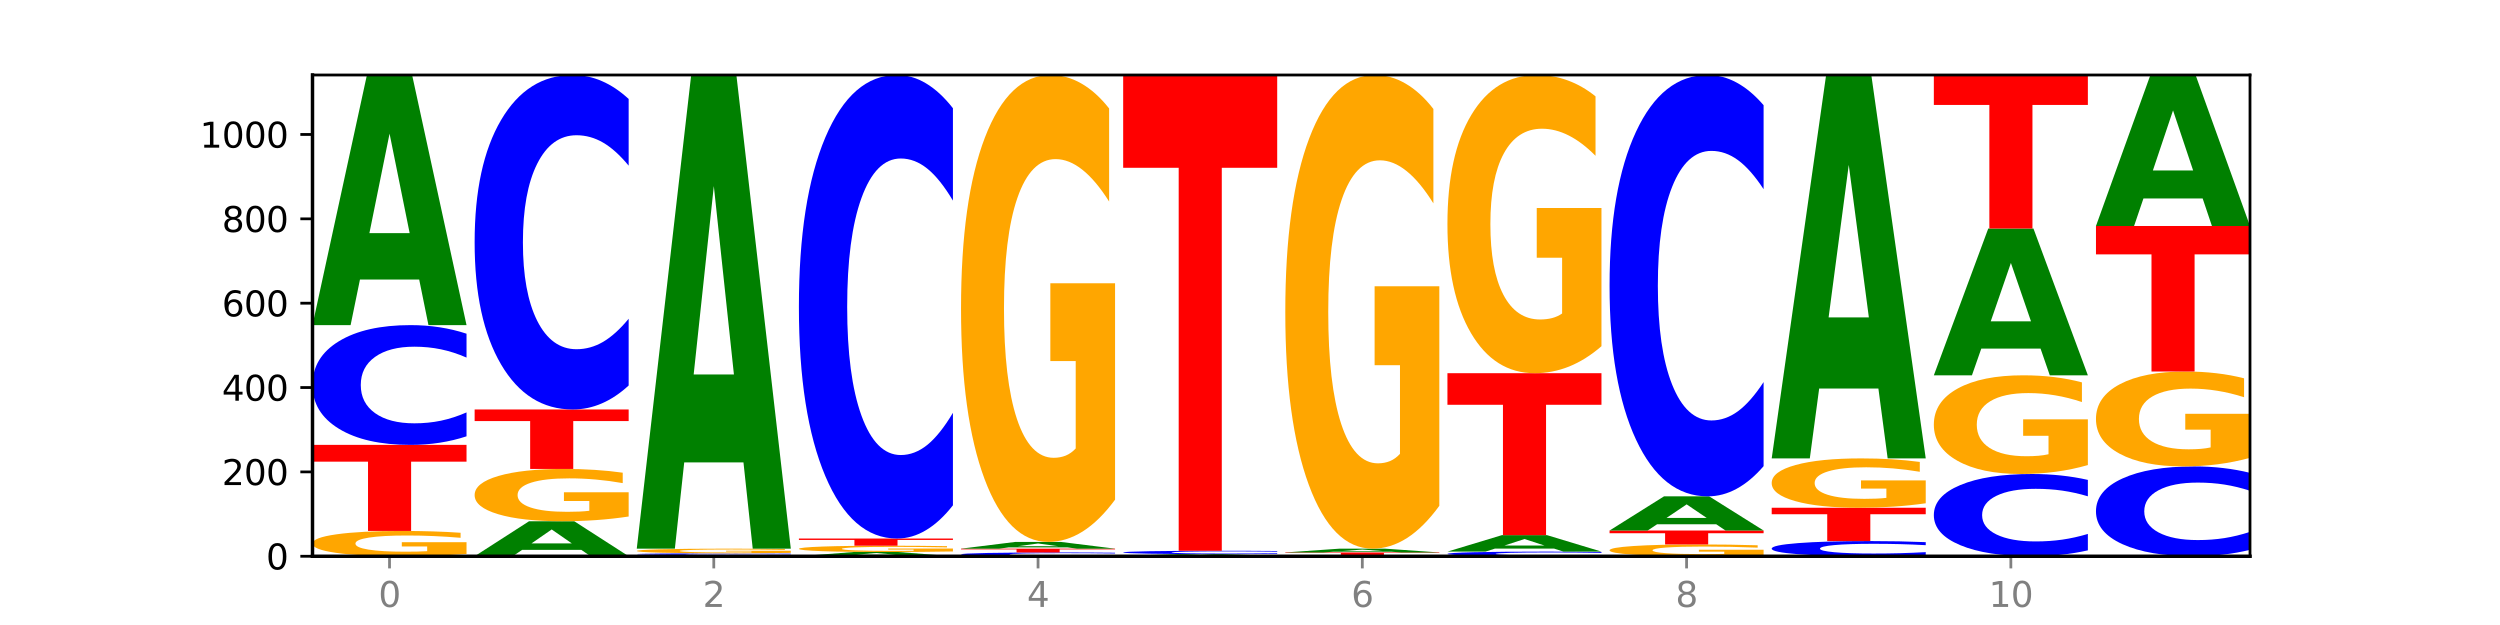 <?xml version="1.0" encoding="utf-8" standalone="no"?>
<!DOCTYPE svg PUBLIC "-//W3C//DTD SVG 1.1//EN"
  "http://www.w3.org/Graphics/SVG/1.1/DTD/svg11.dtd">
<svg xmlns:xlink="http://www.w3.org/1999/xlink" width="720pt" height="180pt" viewBox="0 0 720 180" xmlns="http://www.w3.org/2000/svg" version="1.1">
 <defs>
  <style type="text/css">*{stroke-linejoin: round; stroke-linecap: butt}</style>
 </defs>
 <g id="figure_1">
  <g id="patch_1">
   <path d="M 0 180 
L 720 180 
L 720 0 
L 0 0 
z
" style="fill: #ffffff"/>
  </g>
  <g id="axes_1">
   <g id="patch_2">
    <path d="M 90 160.2 
L 648 160.2 
L 648 21.6 
L 90 21.6 
z
" style="fill: #ffffff"/>
   </g>
   <g id="line2d_1">
    <path d="M 90 160.2 
L 648 160.2 
" clip-path="url(#p545c2357da)" style="fill: none; stroke: #000000; stroke-width: 0.5; stroke-linecap: square"/>
   </g>
   <g id="patch_3">
    <path d="M 134.36 159.541 
Q 129.886 159.87 125.074 160.036 
Q 120.263 160.2 115.133 160.2 
Q 103.541 160.2 96.77 159.218 
Q 90 158.237 90 156.558 
Q 90 154.86 96.89 153.886 
Q 103.789 152.912 115.789 152.912 
Q 120.412 152.912 124.647 153.044 
Q 128.892 153.175 132.65 153.434 
L 132.65 154.887 
Q 128.773 154.554 124.935 154.39 
Q 121.098 154.224 117.24 154.224 
Q 110.102 154.224 106.235 154.83 
Q 102.367 155.433 102.367 156.558 
Q 102.367 157.672 106.096 158.28 
Q 109.824 158.887 116.684 158.887 
Q 118.553 158.887 120.153 158.853 
Q 121.754 158.816 123.026 158.741 
L 123.026 157.377 
L 115.719 157.377 
L 115.719 156.162 
L 134.36 156.162 
L 134.36 159.541 
z
" clip-path="url(#p545c2357da)" style="fill: #ffa600"/>
   </g>
   <g id="patch_4">
    <path d="M 90 128.131 
L 134.36 128.131 
L 134.36 132.964 
L 118.401 132.964 
L 118.401 152.912 
L 105.99 152.912 
L 105.99 132.964 
L 90 132.964 
L 90 128.131 
z
" clip-path="url(#p545c2357da)" style="fill: #ff0000"/>
   </g>
   <g id="patch_5">
    <path d="M 134.36 125.658 
Q 130.649 126.884 126.637 127.504 
Q 122.624 128.131 118.254 128.131 
Q 105.222 128.131 97.611 123.485 
Q 90 118.839 90 110.893 
Q 90 102.919 97.611 98.279 
Q 105.222 93.633 118.254 93.633 
Q 122.624 93.633 126.637 94.26 
Q 130.649 94.88 134.36 96.106 
L 134.36 102.983 
Q 130.616 101.358 126.983 100.603 
Q 123.351 99.847 119.339 99.847 
Q 112.141 99.847 108.017 102.79 
Q 103.904 105.726 103.904 110.893 
Q 103.904 116.038 108.017 118.981 
Q 112.141 121.917 119.339 121.917 
Q 123.351 121.917 126.983 121.162 
Q 130.616 120.399 134.36 118.775 
L 134.36 125.658 
z
" clip-path="url(#p545c2357da)" style="fill: #0000ff"/>
   </g>
   <g id="patch_6">
    <path d="M 120.728 80.511 
L 103.668 80.511 
L 100.974 93.633 
L 90 93.633 
L 105.672 21.6 
L 118.687 21.6 
L 134.36 93.633 
L 123.395 93.633 
L 120.728 80.511 
z
M 106.389 67.142 
L 117.98 67.142 
L 112.194 38.489 
L 106.389 67.142 
z
" clip-path="url(#p545c2357da)" style="fill: #008000"/>
   </g>
   <g id="patch_7">
    <path d="M 167.423 158.363 
L 150.363 158.363 
L 147.669 160.2 
L 136.695 160.2 
L 152.367 150.118 
L 165.382 150.118 
L 181.054 160.2 
L 170.089 160.2 
L 167.423 158.363 
z
M 153.083 156.492 
L 164.675 156.492 
L 158.888 152.482 
L 153.083 156.492 
z
" clip-path="url(#p545c2357da)" style="fill: #008000"/>
   </g>
   <g id="patch_8">
    <path d="M 181.054 148.755 
Q 176.581 149.436 171.769 149.779 
Q 166.957 150.118 161.827 150.118 
Q 150.235 150.118 143.465 148.089 
Q 136.695 146.06 136.695 142.591 
Q 136.695 139.081 143.584 137.068 
Q 150.484 135.055 162.483 135.055 
Q 167.106 135.055 171.341 135.329 
Q 175.586 135.6 179.344 136.135 
L 179.344 139.137 
Q 175.467 138.45 171.63 138.111 
Q 167.792 137.768 163.935 137.768 
Q 156.797 137.768 152.929 139.019 
Q 149.062 140.267 149.062 142.591 
Q 149.062 144.894 152.79 146.151 
Q 156.518 147.405 163.378 147.405 
Q 165.247 147.405 166.848 147.333 
Q 168.448 147.258 169.721 147.103 
L 169.721 144.284 
L 162.414 144.284 
L 162.414 141.773 
L 181.054 141.773 
L 181.054 148.755 
z
" clip-path="url(#p545c2357da)" style="fill: #ffa600"/>
   </g>
   <g id="patch_9">
    <path d="M 136.695 117.928 
L 181.054 117.928 
L 181.054 121.268 
L 165.095 121.268 
L 165.095 135.055 
L 152.685 135.055 
L 152.685 121.268 
L 136.695 121.268 
L 136.695 117.928 
z
" clip-path="url(#p545c2357da)" style="fill: #ff0000"/>
   </g>
   <g id="patch_10">
    <path d="M 181.054 111.023 
Q 177.344 114.445 173.331 116.177 
Q 169.319 117.928 164.949 117.928 
Q 151.917 117.928 144.306 104.954 
Q 136.695 91.98 136.695 69.794 
Q 136.695 47.527 144.306 34.574 
Q 151.917 21.6 164.949 21.6 
Q 169.319 21.6 173.331 23.351 
Q 177.344 25.082 181.054 28.505 
L 181.054 47.707 
Q 177.31 43.17 173.678 41.061 
Q 170.045 38.951 166.033 38.951 
Q 158.835 38.951 154.711 47.169 
Q 150.598 55.367 150.598 69.794 
Q 150.598 84.16 154.711 92.378 
Q 158.835 100.576 166.033 100.576 
Q 170.045 100.576 173.678 98.467 
Q 177.31 96.338 181.054 91.801 
L 181.054 111.023 
z
" clip-path="url(#p545c2357da)" style="fill: #0000ff"/>
   </g>
   <g id="patch_11">
    <path d="M 183.389 159.836 
L 227.749 159.836 
L 227.749 159.907 
L 211.79 159.907 
L 211.79 160.2 
L 199.379 160.2 
L 199.379 159.907 
L 183.389 159.907 
L 183.389 159.836 
z
" clip-path="url(#p545c2357da)" style="fill: #ff0000"/>
   </g>
   <g id="patch_12">
    <path d="M 227.749 159.801 
Q 224.038 159.818 220.026 159.827 
Q 216.014 159.836 211.644 159.836 
Q 198.612 159.836 191 159.77 
Q 183.389 159.705 183.389 159.593 
Q 183.389 159.48 191 159.415 
Q 198.612 159.35 211.644 159.35 
Q 216.014 159.35 220.026 159.359 
Q 224.038 159.367 227.749 159.385 
L 227.749 159.481 
Q 224.005 159.458 220.372 159.448 
Q 216.74 159.437 212.728 159.437 
Q 205.53 159.437 201.406 159.479 
Q 197.293 159.52 197.293 159.593 
Q 197.293 159.665 201.406 159.707 
Q 205.53 159.748 212.728 159.748 
Q 216.74 159.748 220.372 159.737 
Q 224.005 159.727 227.749 159.704 
L 227.749 159.801 
z
" clip-path="url(#p545c2357da)" style="fill: #0000ff"/>
   </g>
   <g id="patch_13">
    <path d="M 227.749 159.229 
Q 223.275 159.289 218.463 159.32 
Q 213.652 159.35 208.522 159.35 
Q 196.93 159.35 190.159 159.17 
Q 183.389 158.99 183.389 158.682 
Q 183.389 158.371 190.279 158.192 
Q 197.178 158.013 209.178 158.013 
Q 213.801 158.013 218.036 158.038 
Q 222.281 158.062 226.039 158.109 
L 226.039 158.376 
Q 222.162 158.315 218.324 158.285 
Q 214.487 158.254 210.629 158.254 
Q 203.491 158.254 199.624 158.365 
Q 195.757 158.476 195.757 158.682 
Q 195.757 158.886 199.485 158.998 
Q 203.213 159.109 210.073 159.109 
Q 211.942 159.109 213.542 159.103 
Q 215.143 159.096 216.415 159.082 
L 216.415 158.832 
L 209.108 158.832 
L 209.108 158.609 
L 227.749 158.609 
L 227.749 159.229 
z
" clip-path="url(#p545c2357da)" style="fill: #ffa600"/>
   </g>
   <g id="patch_14">
    <path d="M 214.117 133.163 
L 197.057 133.163 
L 194.363 158.013 
L 183.389 158.013 
L 199.062 21.6 
L 212.077 21.6 
L 227.749 158.013 
L 216.784 158.013 
L 214.117 133.163 
z
M 199.778 107.845 
L 211.369 107.845 
L 205.583 53.584 
L 199.778 107.845 
z
" clip-path="url(#p545c2357da)" style="fill: #008000"/>
   </g>
   <g id="patch_15">
    <path d="M 260.812 159.979 
L 243.752 159.979 
L 241.058 160.2 
L 230.084 160.2 
L 245.756 158.985 
L 258.771 158.985 
L 274.444 160.2 
L 263.478 160.2 
L 260.812 159.979 
z
M 246.473 159.753 
L 258.064 159.753 
L 252.277 159.27 
L 246.473 159.753 
z
" clip-path="url(#p545c2357da)" style="fill: #008000"/>
   </g>
   <g id="patch_16">
    <path d="M 274.444 158.82 
Q 269.97 158.903 265.158 158.944 
Q 260.346 158.985 255.216 158.985 
Q 243.624 158.985 236.854 158.74 
Q 230.084 158.494 230.084 158.075 
Q 230.084 157.65 236.973 157.407 
Q 243.873 157.163 255.872 157.163 
Q 260.495 157.163 264.73 157.196 
Q 268.976 157.229 272.734 157.294 
L 272.734 157.657 
Q 268.856 157.574 265.019 157.533 
Q 261.181 157.491 257.324 157.491 
Q 250.186 157.491 246.318 157.643 
Q 242.451 157.794 242.451 158.075 
Q 242.451 158.353 246.179 158.505 
Q 249.907 158.657 256.767 158.657 
Q 258.636 158.657 260.237 158.648 
Q 261.837 158.639 263.11 158.621 
L 263.11 158.28 
L 255.803 158.28 
L 255.803 157.976 
L 274.444 157.976 
L 274.444 158.82 
z
" clip-path="url(#p545c2357da)" style="fill: #ffa600"/>
   </g>
   <g id="patch_17">
    <path d="M 230.084 155.098 
L 274.444 155.098 
L 274.444 155.501 
L 258.484 155.501 
L 258.484 157.163 
L 246.074 157.163 
L 246.074 155.501 
L 230.084 155.501 
L 230.084 155.098 
z
" clip-path="url(#p545c2357da)" style="fill: #ff0000"/>
   </g>
   <g id="patch_18">
    <path d="M 274.444 145.529 
Q 270.733 150.272 266.721 152.671 
Q 262.708 155.098 258.338 155.098 
Q 245.306 155.098 237.695 137.118 
Q 230.084 119.138 230.084 88.39 
Q 230.084 57.532 237.695 39.58 
Q 245.306 21.6 258.338 21.6 
Q 262.708 21.6 266.721 24.027 
Q 270.733 26.426 274.444 31.169 
L 274.444 57.78 
Q 270.699 51.493 267.067 48.57 
Q 263.435 45.647 259.422 45.647 
Q 252.224 45.647 248.1 57.036 
Q 243.987 68.397 243.987 88.39 
Q 243.987 108.301 248.1 119.69 
Q 252.224 131.051 259.422 131.051 
Q 263.435 131.051 267.067 128.128 
Q 270.699 125.178 274.444 118.89 
L 274.444 145.529 
z
" clip-path="url(#p545c2357da)" style="fill: #0000ff"/>
   </g>
   <g id="patch_19">
    <path d="M 321.138 160.122 
Q 317.427 160.16 313.415 160.18 
Q 309.403 160.2 305.033 160.2 
Q 292.001 160.2 284.389 160.053 
Q 276.778 159.906 276.778 159.654 
Q 276.778 159.401 284.389 159.254 
Q 292.001 159.107 305.033 159.107 
Q 309.403 159.107 313.415 159.127 
Q 317.427 159.146 321.138 159.185 
L 321.138 159.403 
Q 317.394 159.352 313.762 159.328 
Q 310.129 159.304 306.117 159.304 
Q 298.919 159.304 294.795 159.397 
Q 290.682 159.49 290.682 159.654 
Q 290.682 159.817 294.795 159.91 
Q 298.919 160.003 306.117 160.003 
Q 310.129 160.003 313.762 159.979 
Q 317.394 159.955 321.138 159.903 
L 321.138 160.122 
z
" clip-path="url(#p545c2357da)" style="fill: #0000ff"/>
   </g>
   <g id="patch_20">
    <path d="M 276.778 158.013 
L 321.138 158.013 
L 321.138 158.227 
L 305.179 158.227 
L 305.179 159.107 
L 292.768 159.107 
L 292.768 158.227 
L 276.778 158.227 
L 276.778 158.013 
z
" clip-path="url(#p545c2357da)" style="fill: #ff0000"/>
   </g>
   <g id="patch_21">
    <path d="M 307.506 157.659 
L 290.446 157.659 
L 287.753 158.013 
L 276.778 158.013 
L 292.451 156.07 
L 305.466 156.07 
L 321.138 158.013 
L 310.173 158.013 
L 307.506 157.659 
z
M 293.167 157.299 
L 304.758 157.299 
L 298.972 156.526 
L 293.167 157.299 
z
" clip-path="url(#p545c2357da)" style="fill: #008000"/>
   </g>
   <g id="patch_22">
    <path d="M 321.138 143.903 
Q 316.664 149.987 311.853 153.042 
Q 307.041 156.07 301.911 156.07 
Q 290.319 156.07 283.549 137.959 
Q 276.778 119.848 276.778 88.877 
Q 276.778 57.544 283.668 39.572 
Q 290.567 21.6 302.567 21.6 
Q 307.19 21.6 311.425 24.044 
Q 315.67 26.461 319.428 31.239 
L 319.428 58.044 
Q 315.551 51.905 311.713 48.877 
Q 307.876 45.822 304.018 45.822 
Q 296.88 45.822 293.013 56.988 
Q 289.146 68.127 289.146 88.877 
Q 289.146 109.432 292.874 120.654 
Q 296.602 131.848 303.462 131.848 
Q 305.331 131.848 306.931 131.209 
Q 308.532 130.543 309.805 129.154 
L 309.805 103.987 
L 302.497 103.987 
L 302.497 81.571 
L 321.138 81.571 
L 321.138 143.903 
z
" clip-path="url(#p545c2357da)" style="fill: #ffa600"/>
   </g>
   <g id="patch_23">
    <path d="M 367.833 160.189 
Q 363.359 160.195 358.547 160.197 
Q 353.735 160.2 348.605 160.2 
Q 337.013 160.2 330.243 160.184 
Q 323.473 160.167 323.473 160.139 
Q 323.473 160.111 330.362 160.095 
Q 337.262 160.079 349.262 160.079 
Q 353.884 160.079 358.12 160.081 
Q 362.365 160.083 366.123 160.087 
L 366.123 160.111 
Q 362.245 160.106 358.408 160.103 
Q 354.57 160.1 350.713 160.1 
Q 343.575 160.1 339.708 160.11 
Q 335.84 160.121 335.84 160.139 
Q 335.84 160.158 339.568 160.168 
Q 343.297 160.178 350.156 160.178 
Q 352.025 160.178 353.626 160.178 
Q 355.227 160.177 356.499 160.176 
L 356.499 160.153 
L 349.192 160.153 
L 349.192 160.133 
L 367.833 160.133 
L 367.833 160.189 
z
" clip-path="url(#p545c2357da)" style="fill: #ffa600"/>
   </g>
   <g id="patch_24">
    <path d="M 354.201 159.99 
L 337.141 159.99 
L 334.447 160.079 
L 323.473 160.079 
L 339.145 159.593 
L 352.16 159.593 
L 367.833 160.079 
L 356.867 160.079 
L 354.201 159.99 
z
M 339.862 159.9 
L 351.453 159.9 
L 345.666 159.707 
L 339.862 159.9 
z
" clip-path="url(#p545c2357da)" style="fill: #008000"/>
   </g>
   <g id="patch_25">
    <path d="M 367.833 159.523 
Q 364.122 159.558 360.11 159.575 
Q 356.097 159.593 351.727 159.593 
Q 338.695 159.593 331.084 159.462 
Q 323.473 159.331 323.473 159.107 
Q 323.473 158.882 331.084 158.752 
Q 338.695 158.621 351.727 158.621 
Q 356.097 158.621 360.11 158.639 
Q 364.122 158.656 367.833 158.691 
L 367.833 158.884 
Q 364.088 158.838 360.456 158.817 
Q 356.824 158.796 352.811 158.796 
Q 345.614 158.796 341.489 158.879 
Q 337.376 158.962 337.376 159.107 
Q 337.376 159.252 341.489 159.335 
Q 345.614 159.418 352.811 159.418 
Q 356.824 159.418 360.456 159.396 
Q 364.088 159.375 367.833 159.329 
L 367.833 159.523 
z
" clip-path="url(#p545c2357da)" style="fill: #0000ff"/>
   </g>
   <g id="patch_26">
    <path d="M 323.473 21.6 
L 367.833 21.6 
L 367.833 48.323 
L 351.873 48.323 
L 351.873 158.621 
L 339.463 158.621 
L 339.463 48.323 
L 323.473 48.323 
L 323.473 21.6 
z
" clip-path="url(#p545c2357da)" style="fill: #ff0000"/>
   </g>
   <g id="patch_27">
    <path d="M 414.527 160.174 
Q 410.817 160.187 406.804 160.193 
Q 402.792 160.2 398.422 160.2 
Q 385.39 160.2 377.779 160.151 
Q 370.167 160.102 370.167 160.018 
Q 370.167 159.934 377.779 159.885 
Q 385.39 159.836 398.422 159.836 
Q 402.792 159.836 406.804 159.842 
Q 410.817 159.849 414.527 159.862 
L 414.527 159.934 
Q 410.783 159.917 407.151 159.909 
Q 403.518 159.901 399.506 159.901 
Q 392.308 159.901 388.184 159.932 
Q 384.071 159.963 384.071 160.018 
Q 384.071 160.072 388.184 160.103 
Q 392.308 160.134 399.506 160.134 
Q 403.518 160.134 407.151 160.126 
Q 410.783 160.118 414.527 160.101 
L 414.527 160.174 
z
" clip-path="url(#p545c2357da)" style="fill: #0000ff"/>
   </g>
   <g id="patch_28">
    <path d="M 370.167 159.107 
L 414.527 159.107 
L 414.527 159.249 
L 398.568 159.249 
L 398.568 159.836 
L 386.158 159.836 
L 386.158 159.249 
L 370.167 159.249 
L 370.167 159.107 
z
" clip-path="url(#p545c2357da)" style="fill: #ff0000"/>
   </g>
   <g id="patch_29">
    <path d="M 400.895 158.908 
L 383.835 158.908 
L 381.142 159.107 
L 370.167 159.107 
L 385.84 158.013 
L 398.855 158.013 
L 414.527 159.107 
L 403.562 159.107 
L 400.895 158.908 
z
M 386.556 158.705 
L 398.147 158.705 
L 392.361 158.27 
L 386.556 158.705 
z
" clip-path="url(#p545c2357da)" style="fill: #008000"/>
   </g>
   <g id="patch_30">
    <path d="M 414.527 145.671 
Q 410.053 151.842 405.242 154.942 
Q 400.43 158.013 395.3 158.013 
Q 383.708 158.013 376.938 139.641 
Q 370.167 121.268 370.167 89.849 
Q 370.167 58.063 377.057 39.832 
Q 383.956 21.6 395.956 21.6 
Q 400.579 21.6 404.814 24.08 
Q 409.059 26.531 412.817 31.378 
L 412.817 58.571 
Q 408.94 52.343 405.102 49.272 
Q 401.265 46.172 397.408 46.172 
Q 390.269 46.172 386.402 57.5 
Q 382.535 68.799 382.535 89.849 
Q 382.535 110.701 386.263 122.086 
Q 389.991 133.442 396.851 133.442 
Q 398.72 133.442 400.321 132.793 
Q 401.921 132.117 403.194 130.708 
L 403.194 105.178 
L 395.887 105.178 
L 395.887 82.438 
L 414.527 82.438 
L 414.527 145.671 
z
" clip-path="url(#p545c2357da)" style="fill: #ffa600"/>
   </g>
   <g id="patch_31">
    <path d="M 461.222 160.104 
Q 457.511 160.152 453.499 160.176 
Q 449.486 160.2 445.116 160.2 
Q 432.084 160.2 424.473 160.02 
Q 416.862 159.84 416.862 159.532 
Q 416.862 159.223 424.473 159.044 
Q 432.084 158.864 445.116 158.864 
Q 449.486 158.864 453.499 158.888 
Q 457.511 158.912 461.222 158.96 
L 461.222 159.226 
Q 457.478 159.163 453.845 159.134 
Q 450.213 159.104 446.2 159.104 
Q 439.003 159.104 434.879 159.218 
Q 430.766 159.332 430.766 159.532 
Q 430.766 159.732 434.879 159.846 
Q 439.003 159.959 446.2 159.959 
Q 450.213 159.959 453.845 159.93 
Q 457.478 159.901 461.222 159.838 
L 461.222 160.104 
z
" clip-path="url(#p545c2357da)" style="fill: #0000ff"/>
   </g>
   <g id="patch_32">
    <path d="M 447.59 158.001 
L 430.53 158.001 
L 427.836 158.864 
L 416.862 158.864 
L 432.534 154.126 
L 445.549 154.126 
L 461.222 158.864 
L 450.257 158.864 
L 447.59 158.001 
z
M 433.251 157.122 
L 444.842 157.122 
L 439.055 155.237 
L 433.251 157.122 
z
" clip-path="url(#p545c2357da)" style="fill: #008000"/>
   </g>
   <g id="patch_33">
    <path d="M 416.862 107.481 
L 461.222 107.481 
L 461.222 116.578 
L 445.263 116.578 
L 445.263 154.126 
L 432.852 154.126 
L 432.852 116.578 
L 416.862 116.578 
L 416.862 107.481 
z
" clip-path="url(#p545c2357da)" style="fill: #ff0000"/>
   </g>
   <g id="patch_34">
    <path d="M 461.222 99.711 
Q 456.748 103.596 451.936 105.547 
Q 447.124 107.481 441.995 107.481 
Q 430.403 107.481 423.632 95.914 
Q 416.862 84.348 416.862 64.567 
Q 416.862 44.556 423.752 33.078 
Q 430.651 21.6 442.651 21.6 
Q 447.274 21.6 451.509 23.161 
Q 455.754 24.705 459.512 27.756 
L 459.512 44.875 
Q 455.635 40.955 451.797 39.021 
Q 447.96 37.07 444.102 37.07 
Q 436.964 37.07 433.097 44.201 
Q 429.229 51.315 429.229 64.567 
Q 429.229 77.695 432.958 84.862 
Q 436.686 92.011 443.545 92.011 
Q 445.414 92.011 447.015 91.603 
Q 448.616 91.178 449.888 90.291 
L 449.888 74.218 
L 442.581 74.218 
L 442.581 59.901 
L 461.222 59.901 
L 461.222 99.711 
z
" clip-path="url(#p545c2357da)" style="fill: #ffa600"/>
   </g>
   <g id="patch_35">
    <path d="M 507.916 159.892 
Q 503.443 160.046 498.631 160.123 
Q 493.819 160.2 488.689 160.2 
Q 477.097 160.2 470.327 159.742 
Q 463.556 159.284 463.556 158.5 
Q 463.556 157.708 470.446 157.253 
Q 477.346 156.799 489.345 156.799 
Q 493.968 156.799 498.203 156.861 
Q 502.448 156.922 506.206 157.043 
L 506.206 157.721 
Q 502.329 157.565 498.492 157.489 
Q 494.654 157.411 490.797 157.411 
Q 483.659 157.411 479.791 157.694 
Q 475.924 157.976 475.924 158.5 
Q 475.924 159.02 479.652 159.304 
Q 483.38 159.587 490.24 159.587 
Q 492.109 159.587 493.71 159.571 
Q 495.31 159.554 496.583 159.519 
L 496.583 158.883 
L 489.276 158.883 
L 489.276 158.316 
L 507.916 158.316 
L 507.916 159.892 
z
" clip-path="url(#p545c2357da)" style="fill: #ffa600"/>
   </g>
   <g id="patch_36">
    <path d="M 463.556 152.79 
L 507.916 152.79 
L 507.916 153.572 
L 491.957 153.572 
L 491.957 156.799 
L 479.547 156.799 
L 479.547 153.572 
L 463.556 153.572 
L 463.556 152.79 
z
" clip-path="url(#p545c2357da)" style="fill: #ff0000"/>
   </g>
   <g id="patch_37">
    <path d="M 494.285 150.998 
L 477.225 150.998 
L 474.531 152.79 
L 463.556 152.79 
L 479.229 142.951 
L 492.244 142.951 
L 507.916 152.79 
L 496.951 152.79 
L 494.285 150.998 
z
M 479.945 149.172 
L 491.536 149.172 
L 485.75 145.258 
L 479.945 149.172 
z
" clip-path="url(#p545c2357da)" style="fill: #008000"/>
   </g>
   <g id="patch_38">
    <path d="M 507.916 134.253 
Q 504.206 138.564 500.193 140.745 
Q 496.181 142.951 491.811 142.951 
Q 478.779 142.951 471.168 126.607 
Q 463.556 110.263 463.556 82.313 
Q 463.556 54.263 471.168 37.944 
Q 478.779 21.6 491.811 21.6 
Q 496.181 21.6 500.193 23.806 
Q 504.206 25.987 507.916 30.298 
L 507.916 54.488 
Q 504.172 48.773 500.54 46.116 
Q 496.907 43.459 492.895 43.459 
Q 485.697 43.459 481.573 53.812 
Q 477.46 64.139 477.46 82.313 
Q 477.46 100.412 481.573 110.764 
Q 485.697 121.092 492.895 121.092 
Q 496.907 121.092 500.54 118.435 
Q 504.172 115.753 507.916 110.038 
L 507.916 134.253 
z
" clip-path="url(#p545c2357da)" style="fill: #0000ff"/>
   </g>
   <g id="patch_39">
    <path d="M 554.611 159.887 
Q 550.9 160.042 546.888 160.121 
Q 542.875 160.2 538.505 160.2 
Q 525.474 160.2 517.862 159.611 
Q 510.251 159.022 510.251 158.015 
Q 510.251 157.004 517.862 156.416 
Q 525.474 155.827 538.505 155.827 
Q 542.875 155.827 546.888 155.906 
Q 550.9 155.985 554.611 156.14 
L 554.611 157.012 
Q 550.867 156.806 547.234 156.71 
Q 543.602 156.615 539.59 156.615 
Q 532.392 156.615 528.268 156.988 
Q 524.155 157.36 524.155 158.015 
Q 524.155 158.667 528.268 159.04 
Q 532.392 159.412 539.59 159.412 
Q 543.602 159.412 547.234 159.317 
Q 550.867 159.22 554.611 159.014 
L 554.611 159.887 
z
" clip-path="url(#p545c2357da)" style="fill: #0000ff"/>
   </g>
   <g id="patch_40">
    <path d="M 510.251 146.231 
L 554.611 146.231 
L 554.611 148.102 
L 538.652 148.102 
L 538.652 155.827 
L 526.241 155.827 
L 526.241 148.102 
L 510.251 148.102 
L 510.251 146.231 
z
" clip-path="url(#p545c2357da)" style="fill: #ff0000"/>
   </g>
   <g id="patch_41">
    <path d="M 554.611 144.945 
Q 550.137 145.588 545.325 145.911 
Q 540.514 146.231 535.384 146.231 
Q 523.792 146.231 517.021 144.317 
Q 510.251 142.402 510.251 139.129 
Q 510.251 135.817 517.141 133.918 
Q 524.04 132.018 536.04 132.018 
Q 540.663 132.018 544.898 132.277 
Q 549.143 132.532 552.901 133.037 
L 552.901 135.87 
Q 549.024 135.221 545.186 134.901 
Q 541.349 134.578 537.491 134.578 
Q 530.353 134.578 526.486 135.759 
Q 522.619 136.936 522.619 139.129 
Q 522.619 141.301 526.347 142.488 
Q 530.075 143.671 536.935 143.671 
Q 538.804 143.671 540.404 143.603 
Q 542.005 143.533 543.277 143.386 
L 543.277 140.726 
L 535.97 140.726 
L 535.97 138.357 
L 554.611 138.357 
L 554.611 144.945 
z
" clip-path="url(#p545c2357da)" style="fill: #ffa600"/>
   </g>
   <g id="patch_42">
    <path d="M 540.979 111.904 
L 523.919 111.904 
L 521.225 132.018 
L 510.251 132.018 
L 525.923 21.6 
L 538.938 21.6 
L 554.611 132.018 
L 543.646 132.018 
L 540.979 111.904 
z
M 526.64 91.41 
L 538.231 91.41 
L 532.445 47.489 
L 526.64 91.41 
z
" clip-path="url(#p545c2357da)" style="fill: #008000"/>
   </g>
   <g id="patch_43">
    <path d="M 601.305 158.502 
Q 597.595 159.344 593.582 159.769 
Q 589.57 160.2 585.2 160.2 
Q 572.168 160.2 564.557 157.01 
Q 556.946 153.82 556.946 148.364 
Q 556.946 142.888 564.557 139.703 
Q 572.168 136.513 585.2 136.513 
Q 589.57 136.513 593.582 136.943 
Q 597.595 137.369 601.305 138.211 
L 601.305 142.933 
Q 597.561 141.817 593.929 141.298 
Q 590.297 140.78 586.284 140.78 
Q 579.086 140.78 574.962 142.8 
Q 570.849 144.816 570.849 148.364 
Q 570.849 151.897 574.962 153.917 
Q 579.086 155.933 586.284 155.933 
Q 590.297 155.933 593.929 155.415 
Q 597.561 154.891 601.305 153.775 
L 601.305 158.502 
z
" clip-path="url(#p545c2357da)" style="fill: #0000ff"/>
   </g>
   <g id="patch_44">
    <path d="M 601.305 133.941 
Q 596.832 135.227 592.02 135.873 
Q 587.208 136.513 582.078 136.513 
Q 570.486 136.513 563.716 132.685 
Q 556.946 128.856 556.946 122.309 
Q 556.946 115.686 563.835 111.887 
Q 570.735 108.088 582.734 108.088 
Q 587.357 108.088 591.592 108.605 
Q 595.838 109.116 599.595 110.126 
L 599.595 115.792 
Q 595.718 114.494 591.881 113.854 
Q 588.043 113.208 584.186 113.208 
Q 577.048 113.208 573.18 115.569 
Q 569.313 117.923 569.313 122.309 
Q 569.313 126.654 573.041 129.027 
Q 576.769 131.393 583.629 131.393 
Q 585.498 131.393 587.099 131.258 
Q 588.699 131.117 589.972 130.823 
L 589.972 125.504 
L 582.665 125.504 
L 582.665 120.765 
L 601.305 120.765 
L 601.305 133.941 
z
" clip-path="url(#p545c2357da)" style="fill: #ffa600"/>
   </g>
   <g id="patch_45">
    <path d="M 587.674 100.388 
L 570.614 100.388 
L 567.92 108.088 
L 556.946 108.088 
L 572.618 65.816 
L 585.633 65.816 
L 601.305 108.088 
L 590.34 108.088 
L 587.674 100.388 
z
M 573.335 92.542 
L 584.926 92.542 
L 579.139 75.727 
L 573.335 92.542 
z
" clip-path="url(#p545c2357da)" style="fill: #008000"/>
   </g>
   <g id="patch_46">
    <path d="M 556.946 21.6 
L 601.305 21.6 
L 601.305 30.223 
L 585.346 30.223 
L 585.346 65.816 
L 572.936 65.816 
L 572.936 30.223 
L 556.946 30.223 
L 556.946 21.6 
z
" clip-path="url(#p545c2357da)" style="fill: #ff0000"/>
   </g>
   <g id="patch_47">
    <path d="M 648 158.345 
Q 644.289 159.265 640.277 159.73 
Q 636.265 160.2 631.895 160.2 
Q 618.863 160.2 611.251 156.715 
Q 603.64 153.231 603.64 147.271 
Q 603.64 141.291 611.251 137.811 
Q 618.863 134.326 631.895 134.326 
Q 636.265 134.326 640.277 134.797 
Q 644.289 135.262 648 136.181 
L 648 141.339 
Q 644.256 140.12 640.623 139.553 
Q 636.991 138.987 632.979 138.987 
Q 625.781 138.987 621.657 141.194 
Q 617.544 143.396 617.544 147.271 
Q 617.544 151.13 621.657 153.337 
Q 625.781 155.539 632.979 155.539 
Q 636.991 155.539 640.623 154.973 
Q 644.256 154.401 648 153.182 
L 648 158.345 
z
" clip-path="url(#p545c2357da)" style="fill: #0000ff"/>
   </g>
   <g id="patch_48">
    <path d="M 648 131.854 
Q 643.526 133.09 638.714 133.711 
Q 633.903 134.326 628.773 134.326 
Q 617.181 134.326 610.41 130.645 
Q 603.64 126.964 603.64 120.669 
Q 603.64 114.301 610.53 110.648 
Q 617.429 106.995 629.429 106.995 
Q 634.052 106.995 638.287 107.492 
Q 642.532 107.983 646.29 108.954 
L 646.29 114.402 
Q 642.413 113.155 638.575 112.539 
Q 634.738 111.918 630.88 111.918 
Q 623.742 111.918 619.875 114.188 
Q 616.008 116.452 616.008 120.669 
Q 616.008 124.847 619.736 127.128 
Q 623.464 129.403 630.324 129.403 
Q 632.193 129.403 633.793 129.273 
Q 635.394 129.138 636.666 128.856 
L 636.666 123.741 
L 629.359 123.741 
L 629.359 119.184 
L 648 119.184 
L 648 131.854 
z
" clip-path="url(#p545c2357da)" style="fill: #ffa600"/>
   </g>
   <g id="patch_49">
    <path d="M 603.64 65.087 
L 648 65.087 
L 648 73.26 
L 632.041 73.26 
L 632.041 106.995 
L 619.63 106.995 
L 619.63 73.26 
L 603.64 73.26 
L 603.64 65.087 
z
" clip-path="url(#p545c2357da)" style="fill: #ff0000"/>
   </g>
   <g id="patch_50">
    <path d="M 634.368 57.165 
L 617.308 57.165 
L 614.614 65.087 
L 603.64 65.087 
L 619.313 21.6 
L 632.328 21.6 
L 648 65.087 
L 637.035 65.087 
L 634.368 57.165 
z
M 620.029 49.094 
L 631.62 49.094 
L 625.834 31.796 
L 620.029 49.094 
z
" clip-path="url(#p545c2357da)" style="fill: #008000"/>
   </g>
   <g id="matplotlib.axis_1">
    <g id="xtick_1">
     <g id="line2d_2">
      <defs>
       <path id="m2e9aff81ea" d="M 0 0 
L 0 3.5 
" style="stroke: #808080; stroke-width: 0.8"/>
      </defs>
      <g>
       <use xlink:href="#m2e9aff81ea" x="112.18" y="160.2" style="fill: #808080; stroke: #808080; stroke-width: 0.8"/>
      </g>
     </g>
     <g id="text_1">
      <!-- 0 -->
      <g style="fill: #808080" transform="translate(108.999 174.798) scale(0.1 -0.1)">
       <defs>
        <path id="DejaVuSans-30" d="M 2034 4250 
Q 1547 4250 1301 3770 
Q 1056 3291 1056 2328 
Q 1056 1369 1301 889 
Q 1547 409 2034 409 
Q 2525 409 2770 889 
Q 3016 1369 3016 2328 
Q 3016 3291 2770 3770 
Q 2525 4250 2034 4250 
z
M 2034 4750 
Q 2819 4750 3233 4129 
Q 3647 3509 3647 2328 
Q 3647 1150 3233 529 
Q 2819 -91 2034 -91 
Q 1250 -91 836 529 
Q 422 1150 422 2328 
Q 422 3509 836 4129 
Q 1250 4750 2034 4750 
z
" transform="scale(0.016)"/>
       </defs>
       <use xlink:href="#DejaVuSans-30"/>
      </g>
     </g>
    </g>
    <g id="xtick_2">
     <g id="line2d_3">
      <g>
       <use xlink:href="#m2e9aff81ea" x="205.569" y="160.2" style="fill: #808080; stroke: #808080; stroke-width: 0.8"/>
      </g>
     </g>
     <g id="text_2">
      <!-- 2 -->
      <g style="fill: #808080" transform="translate(202.388 174.798) scale(0.1 -0.1)">
       <defs>
        <path id="DejaVuSans-32" d="M 1228 531 
L 3431 531 
L 3431 0 
L 469 0 
L 469 531 
Q 828 903 1448 1529 
Q 2069 2156 2228 2338 
Q 2531 2678 2651 2914 
Q 2772 3150 2772 3378 
Q 2772 3750 2511 3984 
Q 2250 4219 1831 4219 
Q 1534 4219 1204 4116 
Q 875 4013 500 3803 
L 500 4441 
Q 881 4594 1212 4672 
Q 1544 4750 1819 4750 
Q 2544 4750 2975 4387 
Q 3406 4025 3406 3419 
Q 3406 3131 3298 2873 
Q 3191 2616 2906 2266 
Q 2828 2175 2409 1742 
Q 1991 1309 1228 531 
z
" transform="scale(0.016)"/>
       </defs>
       <use xlink:href="#DejaVuSans-32"/>
      </g>
     </g>
    </g>
    <g id="xtick_3">
     <g id="line2d_4">
      <g>
       <use xlink:href="#m2e9aff81ea" x="298.958" y="160.2" style="fill: #808080; stroke: #808080; stroke-width: 0.8"/>
      </g>
     </g>
     <g id="text_3">
      <!-- 4 -->
      <g style="fill: #808080" transform="translate(295.777 174.798) scale(0.1 -0.1)">
       <defs>
        <path id="DejaVuSans-34" d="M 2419 4116 
L 825 1625 
L 2419 1625 
L 2419 4116 
z
M 2253 4666 
L 3047 4666 
L 3047 1625 
L 3713 1625 
L 3713 1100 
L 3047 1100 
L 3047 0 
L 2419 0 
L 2419 1100 
L 313 1100 
L 313 1709 
L 2253 4666 
z
" transform="scale(0.016)"/>
       </defs>
       <use xlink:href="#DejaVuSans-34"/>
      </g>
     </g>
    </g>
    <g id="xtick_4">
     <g id="line2d_5">
      <g>
       <use xlink:href="#m2e9aff81ea" x="392.347" y="160.2" style="fill: #808080; stroke: #808080; stroke-width: 0.8"/>
      </g>
     </g>
     <g id="text_4">
      <!-- 6 -->
      <g style="fill: #808080" transform="translate(389.166 174.798) scale(0.1 -0.1)">
       <defs>
        <path id="DejaVuSans-36" d="M 2113 2584 
Q 1688 2584 1439 2293 
Q 1191 2003 1191 1497 
Q 1191 994 1439 701 
Q 1688 409 2113 409 
Q 2538 409 2786 701 
Q 3034 994 3034 1497 
Q 3034 2003 2786 2293 
Q 2538 2584 2113 2584 
z
M 3366 4563 
L 3366 3988 
Q 3128 4100 2886 4159 
Q 2644 4219 2406 4219 
Q 1781 4219 1451 3797 
Q 1122 3375 1075 2522 
Q 1259 2794 1537 2939 
Q 1816 3084 2150 3084 
Q 2853 3084 3261 2657 
Q 3669 2231 3669 1497 
Q 3669 778 3244 343 
Q 2819 -91 2113 -91 
Q 1303 -91 875 529 
Q 447 1150 447 2328 
Q 447 3434 972 4092 
Q 1497 4750 2381 4750 
Q 2619 4750 2861 4703 
Q 3103 4656 3366 4563 
z
" transform="scale(0.016)"/>
       </defs>
       <use xlink:href="#DejaVuSans-36"/>
      </g>
     </g>
    </g>
    <g id="xtick_5">
     <g id="line2d_6">
      <g>
       <use xlink:href="#m2e9aff81ea" x="485.736" y="160.2" style="fill: #808080; stroke: #808080; stroke-width: 0.8"/>
      </g>
     </g>
     <g id="text_5">
      <!-- 8 -->
      <g style="fill: #808080" transform="translate(482.555 174.798) scale(0.1 -0.1)">
       <defs>
        <path id="DejaVuSans-38" d="M 2034 2216 
Q 1584 2216 1326 1975 
Q 1069 1734 1069 1313 
Q 1069 891 1326 650 
Q 1584 409 2034 409 
Q 2484 409 2743 651 
Q 3003 894 3003 1313 
Q 3003 1734 2745 1975 
Q 2488 2216 2034 2216 
z
M 1403 2484 
Q 997 2584 770 2862 
Q 544 3141 544 3541 
Q 544 4100 942 4425 
Q 1341 4750 2034 4750 
Q 2731 4750 3128 4425 
Q 3525 4100 3525 3541 
Q 3525 3141 3298 2862 
Q 3072 2584 2669 2484 
Q 3125 2378 3379 2068 
Q 3634 1759 3634 1313 
Q 3634 634 3220 271 
Q 2806 -91 2034 -91 
Q 1263 -91 848 271 
Q 434 634 434 1313 
Q 434 1759 690 2068 
Q 947 2378 1403 2484 
z
M 1172 3481 
Q 1172 3119 1398 2916 
Q 1625 2713 2034 2713 
Q 2441 2713 2670 2916 
Q 2900 3119 2900 3481 
Q 2900 3844 2670 4047 
Q 2441 4250 2034 4250 
Q 1625 4250 1398 4047 
Q 1172 3844 1172 3481 
z
" transform="scale(0.016)"/>
       </defs>
       <use xlink:href="#DejaVuSans-38"/>
      </g>
     </g>
    </g>
    <g id="xtick_6">
     <g id="line2d_7">
      <g>
       <use xlink:href="#m2e9aff81ea" x="579.126" y="160.2" style="fill: #808080; stroke: #808080; stroke-width: 0.8"/>
      </g>
     </g>
     <g id="text_6">
      <!-- 10 -->
      <g style="fill: #808080" transform="translate(572.763 174.798) scale(0.1 -0.1)">
       <defs>
        <path id="DejaVuSans-31" d="M 794 531 
L 1825 531 
L 1825 4091 
L 703 3866 
L 703 4441 
L 1819 4666 
L 2450 4666 
L 2450 531 
L 3481 531 
L 3481 0 
L 794 0 
L 794 531 
z
" transform="scale(0.016)"/>
       </defs>
       <use xlink:href="#DejaVuSans-31"/>
       <use xlink:href="#DejaVuSans-30" x="63.623"/>
      </g>
     </g>
    </g>
   </g>
   <g id="matplotlib.axis_2">
    <g id="ytick_1">
     <g id="line2d_8">
      <defs>
       <path id="m9369372a6e" d="M 0 0 
L -3.5 0 
" style="stroke: #000000; stroke-width: 0.8"/>
      </defs>
      <g>
       <use xlink:href="#m9369372a6e" x="90" y="160.2" style="stroke: #000000; stroke-width: 0.8"/>
      </g>
     </g>
     <g id="text_7">
      <!-- 0 -->
      <g transform="translate(76.638 163.999) scale(0.1 -0.1)">
       <use xlink:href="#DejaVuSans-30"/>
      </g>
     </g>
    </g>
    <g id="ytick_2">
     <g id="line2d_9">
      <g>
       <use xlink:href="#m9369372a6e" x="90" y="135.906" style="stroke: #000000; stroke-width: 0.8"/>
      </g>
     </g>
     <g id="text_8">
      <!-- 200 -->
      <g transform="translate(63.913 139.705) scale(0.1 -0.1)">
       <use xlink:href="#DejaVuSans-32"/>
       <use xlink:href="#DejaVuSans-30" x="63.623"/>
       <use xlink:href="#DejaVuSans-30" x="127.246"/>
      </g>
     </g>
    </g>
    <g id="ytick_3">
     <g id="line2d_10">
      <g>
       <use xlink:href="#m9369372a6e" x="90" y="111.611" style="stroke: #000000; stroke-width: 0.8"/>
      </g>
     </g>
     <g id="text_9">
      <!-- 400 -->
      <g transform="translate(63.913 115.41) scale(0.1 -0.1)">
       <use xlink:href="#DejaVuSans-34"/>
       <use xlink:href="#DejaVuSans-30" x="63.623"/>
       <use xlink:href="#DejaVuSans-30" x="127.246"/>
      </g>
     </g>
    </g>
    <g id="ytick_4">
     <g id="line2d_11">
      <g>
       <use xlink:href="#m9369372a6e" x="90" y="87.317" style="stroke: #000000; stroke-width: 0.8"/>
      </g>
     </g>
     <g id="text_10">
      <!-- 600 -->
      <g transform="translate(63.913 91.116) scale(0.1 -0.1)">
       <use xlink:href="#DejaVuSans-36"/>
       <use xlink:href="#DejaVuSans-30" x="63.623"/>
       <use xlink:href="#DejaVuSans-30" x="127.246"/>
      </g>
     </g>
    </g>
    <g id="ytick_5">
     <g id="line2d_12">
      <g>
       <use xlink:href="#m9369372a6e" x="90" y="63.022" style="stroke: #000000; stroke-width: 0.8"/>
      </g>
     </g>
     <g id="text_11">
      <!-- 800 -->
      <g transform="translate(63.913 66.821) scale(0.1 -0.1)">
       <use xlink:href="#DejaVuSans-38"/>
       <use xlink:href="#DejaVuSans-30" x="63.623"/>
       <use xlink:href="#DejaVuSans-30" x="127.246"/>
      </g>
     </g>
    </g>
    <g id="ytick_6">
     <g id="line2d_13">
      <g>
       <use xlink:href="#m9369372a6e" x="90" y="38.728" style="stroke: #000000; stroke-width: 0.8"/>
      </g>
     </g>
     <g id="text_12">
      <!-- 1000 -->
      <g transform="translate(57.55 42.527) scale(0.1 -0.1)">
       <use xlink:href="#DejaVuSans-31"/>
       <use xlink:href="#DejaVuSans-30" x="63.623"/>
       <use xlink:href="#DejaVuSans-30" x="127.246"/>
       <use xlink:href="#DejaVuSans-30" x="190.869"/>
      </g>
     </g>
    </g>
   </g>
   <g id="patch_51">
    <path d="M 90 160.2 
L 90 21.6 
" style="fill: none; stroke: #000000; stroke-linejoin: miter; stroke-linecap: square"/>
   </g>
   <g id="patch_52">
    <path d="M 648 160.2 
L 648 21.6 
" style="fill: none; stroke: #000000; stroke-width: 0.8; stroke-linejoin: miter; stroke-linecap: square"/>
   </g>
   <g id="patch_53">
    <path d="M 90 160.2 
L 648 160.2 
" style="fill: none; stroke: #000000; stroke-linejoin: miter; stroke-linecap: square"/>
   </g>
   <g id="patch_54">
    <path d="M 90 21.6 
L 648 21.6 
" style="fill: none; stroke: #000000; stroke-width: 0.8; stroke-linejoin: miter; stroke-linecap: square"/>
   </g>
  </g>
 </g>
 <defs>
  <clipPath id="p545c2357da">
   <rect x="90" y="21.6" width="558" height="138.6"/>
  </clipPath>
 </defs>
</svg>
